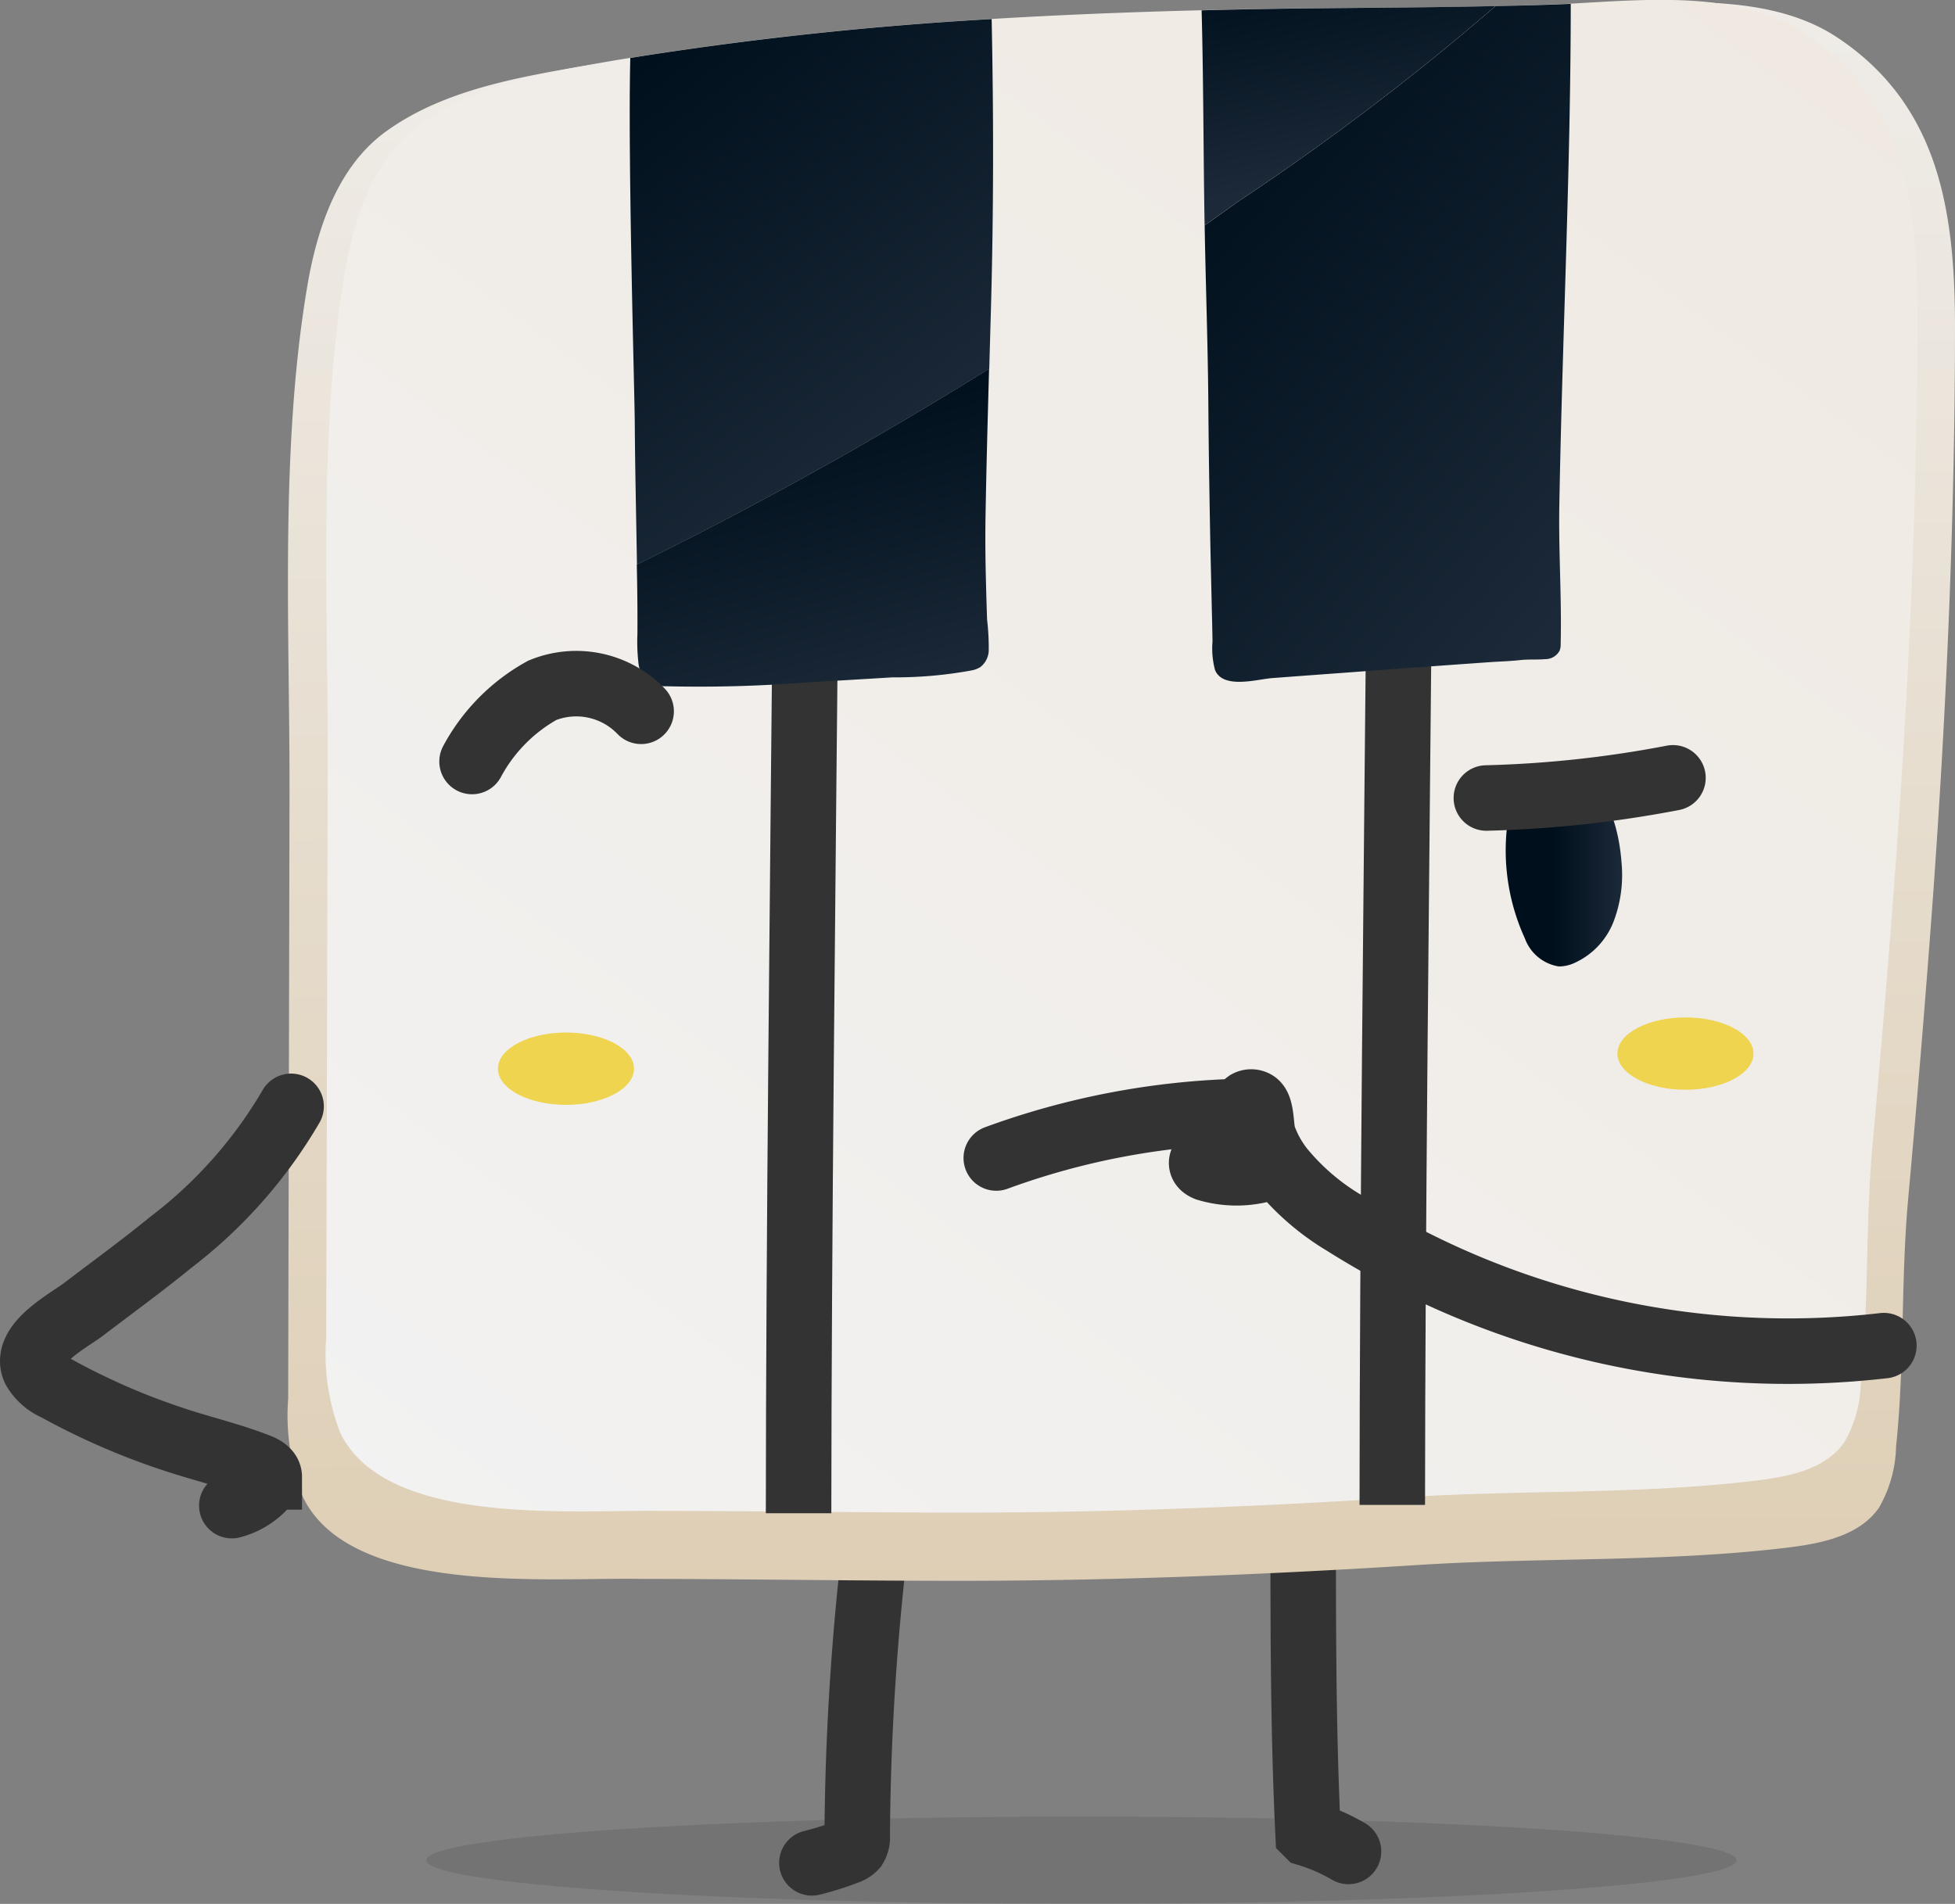 <svg xmlns="http://www.w3.org/2000/svg" xmlns:xlink="http://www.w3.org/1999/xlink" width="89.534" height="87.201"><rect width="100%" height="100%" fill="#808080" stroke="none"/><defs><style>.a{fill:rgba(0,0,0,.1)}.b,.e{fill:none;stroke:#333;stroke-miterlimit:10;stroke-width:3px}.b{stroke-linecap:round}.c{fill:url(#a)}.d{fill:url(#b)}.f{fill:url(#c)}.g{fill:url(#d)}.h{fill:url(#e)}.i{fill:url(#f)}.j{fill:#efd450}.k{fill:url(#g)}</style><linearGradient id="a" x1=".46" y1="1.068" x2=".458" y2="-.173" gradientUnits="objectBoundingBox"><stop offset="0" stop-color="#ddccb1"/><stop offset="1" stop-color="#f2f2f2"/></linearGradient><linearGradient id="b" x1=".921" y1="-.025" x2=".099" y2="1.047" gradientUnits="objectBoundingBox"><stop offset="0" stop-color="#efe9e1"/><stop offset="1" stop-color="#f2f2f2"/></linearGradient><linearGradient id="c" x1=".404" y1=".145" x2=".684" y2="1.057" gradientUnits="objectBoundingBox"><stop offset="0" stop-color="#000f1c"/><stop offset="1" stop-color="#1b2938"/></linearGradient><linearGradient id="d" x1=".223" y1="-.058" x2=".69" y2=".857" xlink:href="#c"/><linearGradient id="e" x1=".221" y1=".025" x2=".827" y2=".989" xlink:href="#c"/><linearGradient id="f" x1=".325" y1="-.212" x2=".568" y2=".748" xlink:href="#c"/><linearGradient id="g" y1=".5" x2="1" y2=".5" xlink:href="#c"/></defs><g transform="translate(-550.178 -607.983)"><ellipse class="a" cx="30.003" cy="2" rx="30.003" ry="2" transform="translate(569.701 691.184)"/><g transform="translate(551.677 607.983)"><path class="b" d="M38.491 71.585a120.018 120.018 0 0 0-.732 12.487.847.847 0 0 1-.115.516.815.815 0 0 1-.373.233 12.858 12.858 0 0 1-1.587.5"/><path class="b" d="M58.184 70.539c0 4.491.009 8.969.224 13.45a8.707 8.707 0 0 1 1.851.81"/><path class="c" d="M12.559 13.197c.5-3.016 1.535-5.671 3.622-7.178 2.42-1.747 5.479-2.375 8.443-2.894A201.478 201.478 0 0 1 55.086.553C60.21.442 65.351.509 70.464.323c3.838-.14 8.8-.855 12.191 1.4 4.6 3.064 5.358 7.844 5.38 13.063 0 8.887-.39 17.76-1.033 26.622a783.353 783.353 0 0 1-1.113 13.513c-.342 3.811-.157 7.567-.552 11.326a5.874 5.874 0 0 1-.788 2.815c-.918 1.311-2.693 1.644-4.286 1.833-5.616.667-11.2.426-16.812.783-7.057.449-14.125.731-21.2.725-4.816 0-9.632-.084-14.449-.087-4.137-.079-13.233.8-15.426-3.748a10.25 10.25 0 0 1-.677-4.519l.061-27.516c.02-7.595-.454-15.821.799-23.336z"/><path class="d" d="M86.319 14.06c0 8.515-.381 17.018-1 25.507a745.024 745.024 0 0 1-1.068 12.945c-.327 3.654-.151 7.25-.532 10.853a5.611 5.611 0 0 1-.754 2.695c-.876 1.257-2.569 1.576-4.09 1.76-5.36.641-10.695.411-16.046.759-6.738.432-13.485.7-20.236.7-4.6 0-9.19-.075-13.787-.075-3.952-.075-12.634.771-14.725-3.587a9.862 9.862 0 0 1-.641-4.329q.038-13.175.071-26.358c.017-7.279-.431-15.161.767-22.361.482-2.891 1.471-5.435 3.461-6.877 2.313-1.676 5.23-2.279 8.063-2.778q.779-.138 1.563-.264A163.672 163.672 0 0 1 43.913.869c3.2-.193 6.411-.318 9.617-.4.448-.013.9-.026 1.345-.034 4.89-.109 9.8-.05 14.679-.23.285-.008.582-.025.88-.038 3.516-.189 7.774-.616 10.753 1.379 4.395 2.938 5.116 7.515 5.132 12.514z"/><path class="e" d="M62.615 23.349c-.175 18.231-.343 33.162-.351 45.578"/><path class="e" d="M35.425 23.731c-.176 18.231-.343 33.162-.351 45.578"/><path class="f" d="M27.693 29.054a8.481 8.481 0 0 0 .046 1.3 1.247 1.247 0 0 0 .541.93 1.565 1.565 0 0 0 .717.147 62.583 62.583 0 0 0 6.5-.18q1.936-.107 3.872-.227a19.344 19.344 0 0 0 3.654-.323 1.189 1.189 0 0 0 .373-.146 1 1 0 0 0 .386-.742 11.021 11.021 0 0 0-.075-1.433c-.017-.516-.034-1.026-.046-1.538-.03-1.048-.042-2.1-.026-3.147.039-2.27.1-4.538.164-6.806q-7.925 4.929-16.134 8.967c.023 1.068.036 2.133.028 3.198z"/><path class="g" d="M43.916.873a163.8 163.8 0 0 0-16.549 1.781c-.117 4.71.2 15.447.205 16.737.014 2.154.067 4.311.1 6.468q8.209-4.041 16.134-8.967l.075-2.656c.127-4.504.127-8.904.035-13.363z"/><path class="h" d="M69.557.211c-.854.032-1.71.049-2.566.068A117.348 117.348 0 0 1 55.18 9.248c-.5.364-1.006.72-1.509 1.077.05 2.841.156 5.681.172 8.522.016 2 .05 4 .087 6 .021 1 .046 2 .068 3 .013.511.025 1.022.033 1.534a3.816 3.816 0 0 0 .117 1.312c.373.884 1.919.419 2.611.365q1.672-.126 3.339-.247 3.344-.251 6.684-.487c.453-.029.9-.042 1.354-.092.381-.042.742-.009 1.123-.042a.741.741 0 0 0 .671-.394.891.891 0 0 0 .046-.331c.05-2.1-.1-4.2-.062-6.307.134-7.66.519-15.3.523-22.981-.298.009-.595.028-.88.034z"/><path class="i" d="M66.99.278c-4.034.091-8.079.073-12.113.163-.448.009-.9.021-1.345.034.084 3.143.079 6.281.13 9.433 0 .139.006.278.009.417.5-.358 1.007-.714 1.509-1.078A117.357 117.357 0 0 0 66.99.278z"/><ellipse class="j" cx="3.116" cy="1.657" rx="3.116" ry="1.657" transform="translate(72.574 46.599)"/><ellipse class="j" cx="3.116" cy="1.657" rx="3.116" ry="1.657" transform="translate(21.305 47.291)"/><path class="b" d="M44.128 53.038a35.018 35.018 0 0 1 11.228-2.132"/><path class="b" d="M84.777 61.632a38.119 38.119 0 0 1-24.736-5.633 10.985 10.985 0 0 1-2.827-2.427 5.212 5.212 0 0 1-.857-1.546c-.113-.341-.064-1.276-.349-1.488a.362.362 0 0 0-.376-.022.693.693 0 0 0-.293.573 2.044 2.044 0 0 0 1.536 2.219 4.907 4.907 0 0 0-3.052-.332c-.148.055-.316.171-.287.325.021.109.131.172.233.215a4.726 4.726 0 0 0 2.721 0"/><path class="b" d="M11.832 50.672a21.367 21.367 0 0 1-5.5 6.221c-1.305 1.067-2.668 2.058-4.009 3.079-.7.532-2.751 1.594-2.241 2.732a2.08 2.08 0 0 0 .976.866 31.678 31.678 0 0 0 5.907 2.517c1.128.35 2.276.638 3.375 1.071.228.091.492.241.492.487a.581.581 0 0 1-.174.358 3.046 3.046 0 0 1-1.54.957"/><path class="k" d="M68.055 36.32a.621.621 0 0 0-.151.105.963.963 0 0 0-.229.493 9.675 9.675 0 0 0 .661 6.061 1.99 1.99 0 0 0 1.547 1.285 1.688 1.688 0 0 0 .663-.132 3.446 3.446 0 0 0 1.851-1.917 5.987 5.987 0 0 0 .367-2.689c-.061-.931-.375-2.836-1.3-3.311a2.556 2.556 0 0 0-1.209-.208 9.552 9.552 0 0 0-1.848.205 1.447 1.447 0 0 0-.352.108z"/><path class="k" d="M25.242 36.724l-.006.016a8.984 8.984 0 0 0 .326 6.745 1.991 1.991 0 0 0 1.547 1.285 1.68 1.68 0 0 0 .663-.132 3.448 3.448 0 0 0 1.851-1.917 5.989 5.989 0 0 0 .367-2.69c-.1-1.488-1.376-5.629-3.695-4.693a2.144 2.144 0 0 0-1.053 1.386z"/><path class="b" d="M66.573 36.55a51.912 51.912 0 0 0 8.545-.924"/><path class="b" d="M20.12 34.878a8.1 8.1 0 0 1 3.22-3.262 4.118 4.118 0 0 1 4.523.963"/></g></g></svg>
